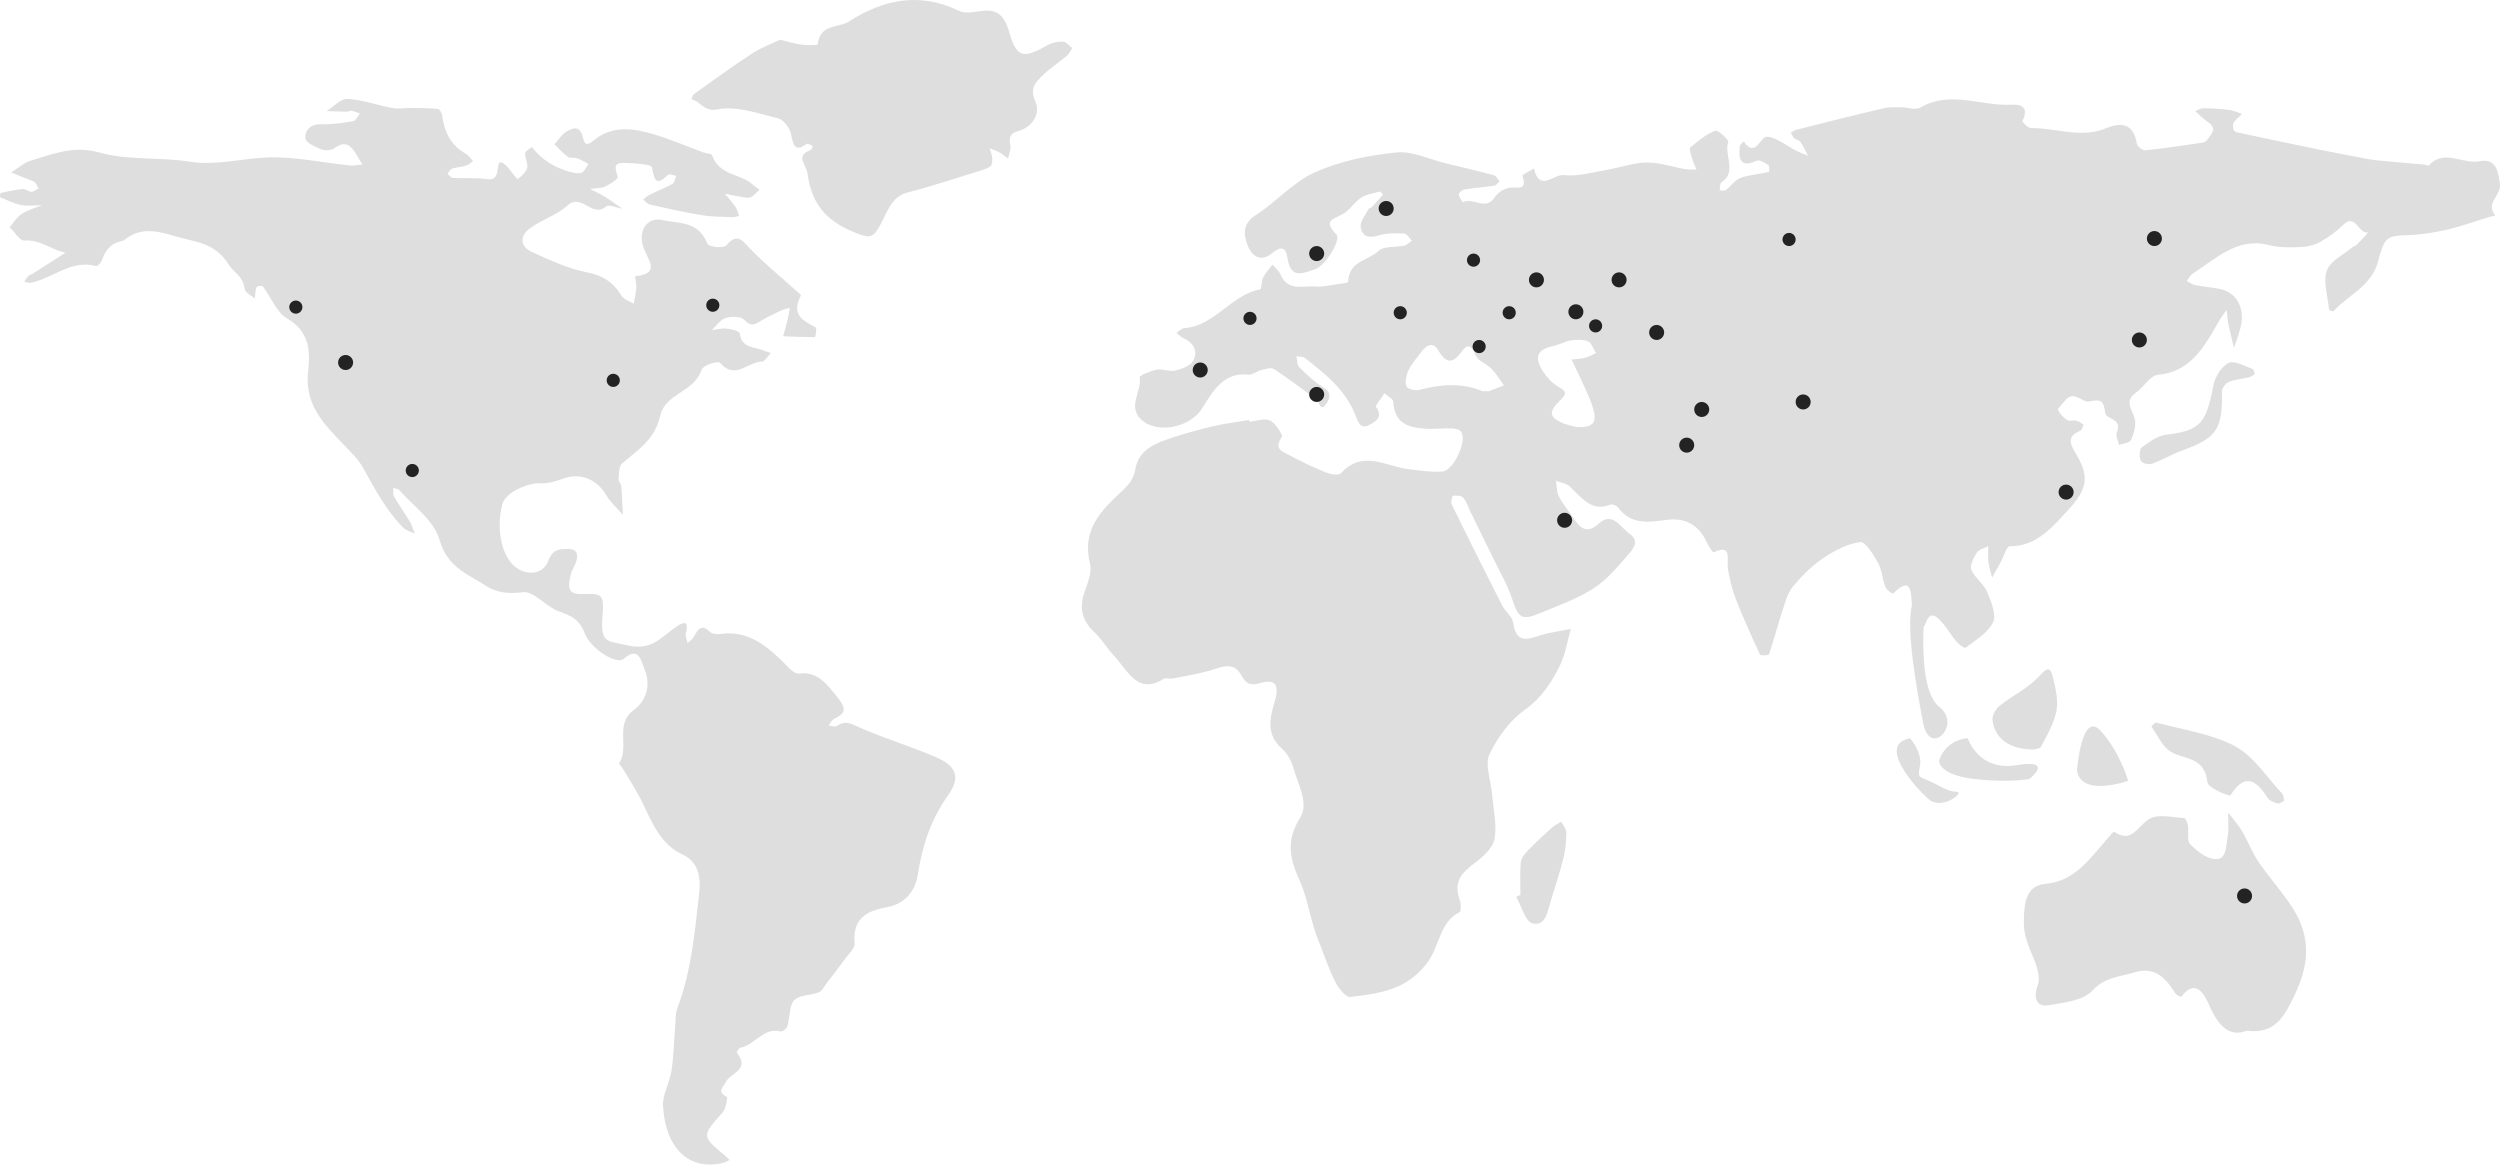 <?xml version="1.0" encoding="UTF-8"?> <svg xmlns="http://www.w3.org/2000/svg" width="1331" height="620" viewBox="0 0 1331 620" fill="none"> <g clip-path="url(#clip0_35_2)"> <path fill-rule="evenodd" clip-rule="evenodd" d="M566.066 22.19C567.693 22.271 569.262 24.438 570.846 25.65C569.887 27.024 569.146 28.706 567.94 29.741C563.683 33.346 558.961 36.321 554.98 40.266C551.493 43.758 547.947 46.846 551.26 54.154C554.239 60.767 549.299 67.816 542.208 69.724C538.024 70.84 536.89 72.909 537.951 77.566C538.401 79.603 537.152 82.109 536.672 84.421C535.118 83.289 533.592 82.012 531.936 81.074C530.323 80.185 528.565 79.651 526.85 78.956C527.359 80.702 528.187 82.432 528.303 84.227C528.405 85.715 528.1 88.091 527.243 88.641C525.136 90.015 522.651 90.662 520.268 91.389C507.846 95.205 495.481 99.328 482.942 102.562C474.558 104.712 472.335 113.087 468.862 119.376C465.361 125.747 463.864 127.202 456.788 124.469C442.259 118.859 432.349 110.904 429.952 92.57C429.255 87.267 422.992 82.982 431.783 79.797C432.248 79.619 432.422 78.423 432.727 77.711C431.638 77.307 430.083 76.143 429.487 76.596C423.472 80.945 422.324 77.792 421.147 71.438C420.551 68.14 417.093 63.71 414.275 63.014C403.581 60.395 392.175 56.224 381.932 58.245C374.565 59.716 372.865 53.621 368.114 52.926C368.55 51.956 368.782 50.581 369.494 50.08C379.767 42.772 389.952 35.286 400.486 28.431C405.615 25.117 411.383 23.063 415.321 21.155C420.769 22.433 423.98 23.484 427.206 23.855C429.996 24.179 435.284 24.114 435.343 23.597C436.665 12.457 446.487 15.011 451.906 11.487C470.243 -0.38 489.901 -4.309 510.417 5.731C513.033 6.992 516.505 6.766 519.44 6.265C527.78 4.842 533.795 4.89 537.166 16.693C541.278 31.131 544.867 31.325 557.842 23.985C560.269 22.659 563.349 22.061 566.066 22.19ZM1086.66 397.451C1089.87 391.355 1093.62 385.098 1094.87 378.373C1095.92 372.665 1094.31 366.085 1092.87 360.2C1092 356.61 1090.75 354.298 1086.4 359.246C1080.34 366.133 1071.68 370.111 1064.48 375.85C1062.54 377.402 1060.51 381.056 1060.79 383.401C1062.04 393.247 1069.78 398.89 1082.41 399.051C1083.05 398.857 1085.95 398.857 1086.66 397.451ZM826.379 440.506C821.991 444.468 817.647 448.493 813.506 452.762C811.879 454.459 809.873 456.755 809.67 458.97C809.132 464.726 809.481 470.595 809.481 476.399C808.726 476.771 807.97 477.143 807.229 477.515C810.004 482.414 812.067 490.514 815.714 491.533C823.037 493.586 824.025 484.855 825.856 478.905C828.108 471.517 830.564 464.193 832.423 456.691C833.499 452.358 833.876 447.717 833.891 443.223C833.906 441.299 832.162 439.391 831.203 437.467C829.59 438.469 827.789 439.229 826.379 440.506ZM498.634 403.271C484.409 397.063 469.502 392.778 455.394 386.279C451.296 384.403 449.03 384.177 445.644 386.489C444.598 387.216 442.695 386.376 441.169 386.263C442.084 385.066 442.796 383.32 443.959 382.77C450.294 379.811 450.846 377.37 445.775 371.097C439.992 363.902 435.052 357.273 425.317 358.599C423.69 358.825 421.481 357.095 420.072 355.64C409.741 345.05 399.178 335.285 383.675 337.516C381.786 337.791 379.142 337.597 377.907 336.352C373.388 331.873 371.543 335.139 369.392 339.052C368.651 340.41 367.199 341.267 366.065 342.35C365.716 340.669 364.787 338.793 365.15 337.322C366.545 331.776 365.411 330.24 360.689 333.247C352.727 338.34 347.54 346.521 334.841 343.724C322.578 341.024 319.628 342.738 320.82 327.395C321.633 316.95 320.645 315.834 311.143 316.255C303.283 316.61 301.699 314.379 303.907 305.697C304.474 303.531 305.782 301.639 306.581 299.521C308.31 294.978 306.915 292.181 302.469 292.278C298.154 292.375 294.405 291.987 291.848 298.68C289.392 305.099 282.273 306.586 276.054 303.013C267.423 298.05 263.733 282.447 267.481 268.349C269.051 262.448 280.34 256.918 288.39 257.274C292.08 257.452 295.96 256.239 299.548 254.897C308.775 251.437 317.754 254.994 322.869 263.757C325.164 267.654 328.68 270.677 331.644 274.089C331.354 269.012 331.194 263.886 330.744 258.81C330.627 257.532 329.189 256.271 329.291 255.107C329.552 252.245 329.523 248.268 331.121 246.845C339.229 239.618 348.542 234.509 351.506 221.348C354.238 209.271 369.465 209.093 373.592 196.757C374.391 194.396 382.28 191.89 383.355 193.167C391.303 202.529 398.307 192.537 405.629 192.521C407.213 192.521 408.811 189.53 410.395 187.929C408.753 187.379 407.053 186.927 405.426 186.247C400.965 184.453 395.008 185.423 393.831 177.517C393.628 176.207 389.313 175.189 386.843 174.93C384.256 174.639 381.583 175.415 378.953 175.738C381.394 173.491 383.573 170.112 386.363 169.303C389.516 168.366 394.456 168.301 396.389 170.403C399.745 174.008 401.765 172.893 404.859 170.969C408.448 168.737 412.313 167.024 416.091 165.229C417.486 164.566 419.011 164.34 420.479 163.919C420.145 165.827 419.898 167.767 419.447 169.643C418.677 172.779 417.805 175.916 416.948 179.036C422.629 179.247 428.281 179.522 433.948 179.441C434.137 179.441 434.892 174.687 434.355 174.38C428.005 170.742 420.769 167.978 426.407 157.323C426.567 157.032 424.213 155.092 422.992 153.992C415.146 146.911 406.952 140.233 399.556 132.618C395.299 128.22 392.684 123.629 386.755 130.565C385.201 132.408 377.297 131.486 376.614 129.756C371.863 117.485 361.285 119.085 352.872 117.194C344.895 115.399 339.796 122.141 342.266 130.775C344.372 138.083 352.611 145.552 338.125 147.072C338.372 149.142 338.909 151.244 338.778 153.281C338.575 156.11 337.878 158.891 337.384 161.672C335.19 160.314 332.182 159.554 330.918 157.501C326.298 149.869 320.413 146.442 312.044 144.873C302.164 143.014 292.632 138.374 283.232 134.17C276.78 131.276 276.693 125.633 282.055 121.608C288.39 116.903 296.352 114.623 302.193 109.368C309.676 102.626 315.4 116.24 322.549 109.983C324.176 108.56 328.332 110.662 331.339 111.131C328.274 109.013 325.28 106.749 322.128 104.793C319.527 103.192 316.737 101.947 314.02 100.557C316.737 100.217 319.643 100.395 322.098 99.36C324.699 98.228 329.131 95.14 328.884 94.251C327.838 90.403 326.065 86.717 331.601 86.765C337.035 86.814 346.872 87.331 347.133 89.142C348.426 97.291 350.024 98.455 355.662 93.087C356.447 92.359 358.553 93.41 360.064 93.604C359.44 95.076 359.135 97.275 358.103 97.857C354.209 100.055 350.054 101.624 346.072 103.58C344.736 104.227 343.602 105.342 342.367 106.264C343.573 107.169 344.663 108.608 345.956 108.899C355.168 110.953 364.365 113.055 373.635 114.574C379.055 115.464 384.605 115.383 390.097 115.609C391.216 115.658 392.349 115.173 393.483 114.93C392.887 113.346 392.524 111.567 391.623 110.241C389.879 107.719 387.831 105.456 385.898 103.095C388.964 103.71 392.03 104.421 395.11 104.922C396.65 105.181 398.481 105.601 399.803 104.971C401.518 104.146 402.869 102.319 404.365 100.929C403.145 100.039 401.823 99.247 400.689 98.212C394.006 92.246 383.05 93.637 379.113 82.675C378.764 81.656 376.076 81.721 374.507 81.155C365.528 77.857 356.665 73.976 347.54 71.341C336.846 68.221 325.774 66.717 316.083 74.769C312.48 77.776 311.245 77.178 310.228 72.861C308.746 66.507 304.721 68.156 301.481 70.112C299.011 71.616 297.267 74.542 295.19 76.838C297.543 79.118 299.737 81.64 302.324 83.499C303.544 84.389 305.622 83.693 307.162 84.243C309.283 84.987 311.259 86.232 313.308 87.283C312.102 88.916 311.158 91.406 309.617 91.939C307.714 92.634 305.273 92.02 303.181 91.438C295.422 89.255 288.579 85.262 283.232 78.374C283.159 78.293 279.686 80.379 279.599 81.608C279.396 84.243 281.299 87.331 280.616 89.595C279.904 91.955 275.851 95.496 275.531 95.254C272.363 92.505 269.981 87.105 266.74 86.442C263.588 85.811 267.191 96.434 259.679 95.383C253.562 94.51 247.285 95.043 241.096 94.72C240.122 94.655 239.192 93.297 238.248 92.521C239.032 91.584 239.672 90.128 240.602 89.805C242.955 89.029 245.513 88.98 247.881 88.237C249.319 87.816 250.554 86.604 251.862 85.747C250.525 84.405 249.378 82.61 247.823 81.737C240.761 77.824 236.62 71.131 235.487 61.77C235.313 60.395 234.15 58.132 233.308 58.051C228.702 57.55 224.023 57.517 219.374 57.453C215.93 57.404 212.385 58.148 209.029 57.533C200.994 56.078 193.075 53.103 185.055 52.651C181.422 52.441 177.586 56.838 173.852 59.134C177.485 59.264 181.117 59.409 184.75 59.458C185.563 59.458 186.421 58.811 187.176 58.956C188.687 59.28 190.14 59.943 191.622 60.444C190.46 61.85 189.443 64.276 188.106 64.502C182.425 65.456 176.642 66.329 170.932 66.135C165.658 65.957 162.301 69.029 162.577 73.637C162.708 75.9 168.011 78.358 171.31 79.603C173.431 80.395 176.642 79.975 178.502 78.633C183.82 74.785 186.885 77.501 189.704 82.206C190.779 84.001 191.84 85.811 192.901 87.59C190.707 87.768 188.455 88.285 186.275 88.075C171.266 86.588 156.213 83.128 141.32 83.871C127.837 84.55 114.673 88.253 100.783 86.038C84.887 83.516 68.193 85.52 52.82 81.171C39.235 77.372 28.12 81.947 16.22 85.601C12.588 86.701 9.391 89.708 5.991 91.842C9.42 93.216 12.864 94.575 16.278 95.965C17.063 96.272 17.978 96.466 18.516 97.064C19.358 97.97 19.911 99.183 20.594 100.25C19.315 100.912 18.036 102.125 16.772 102.125C15.203 102.109 13.605 100.476 12.094 100.621C8.156 100.977 4.248 101.883 0.354 102.739C0.107 102.788 -0.097 104.954 0.049 105.019C3.739 106.523 7.415 108.398 11.251 109.126C14.84 109.821 18.632 109.287 22.323 109.271C18.705 110.759 14.84 111.761 11.556 113.879C9.042 115.512 7.241 118.536 5.134 120.945C7.764 123.467 10.539 128.301 12.966 128.075C21.189 127.347 27.466 133.119 34.905 134.51C29.064 138.261 23.238 142.028 17.397 145.746C16.671 146.199 15.755 146.328 15.159 146.911C14.273 147.767 13.605 148.867 12.835 149.885C13.968 150.144 15.188 150.775 16.264 150.581C28.018 148.236 38.145 137.953 51.237 141.672C52.021 141.898 53.968 139.586 54.462 138.067C56.104 133.022 59.606 129.368 64.212 128.511C65.011 128.366 65.868 128.091 66.522 127.541C75.21 120.508 84.437 123.16 93.532 125.86C103.601 128.835 114.368 129.013 121.604 140.67C124.263 144.938 129.58 147.137 130.263 153.863C130.467 155.738 133.78 157.242 135.654 158.907C135.915 156.919 135.872 154.784 136.555 153.006C136.816 152.343 139.504 151.907 139.911 152.456C144.27 158.164 147.321 166.361 152.755 169.513C163.856 175.9 165.323 185.342 164.19 196.369C161.488 215.318 172.472 225.6 182.657 236.417C186.406 240.394 190.591 244.21 193.264 249.012C199.555 260.297 205.571 271.728 214.492 280.766C216.134 282.447 218.676 283.013 220.827 284.097C219.969 281.995 219.388 279.715 218.27 277.839C215.538 273.28 212.458 268.979 209.784 264.371C209.116 263.224 209.508 261.3 209.421 259.731C210.525 260.119 211.993 260.168 212.705 261.009C220.144 269.578 231.056 277.031 233.947 287.249C238.233 302.415 249.319 305.6 258.575 311.825C263.864 315.366 270.693 316.384 278.219 315.301C284.118 314.46 290.671 323.045 297.5 325.471C303.762 327.669 308.412 329.626 311.317 337.176C314.543 345.551 328.244 354.072 332.022 350.79C340.043 343.789 341.263 351.728 343.181 356.4C346.842 365.26 343.748 373.425 337.166 378.243C327.126 385.616 335.32 398.114 329.596 406.343C329.392 406.618 331.063 408.332 331.717 409.464C335.262 415.511 339.214 421.347 342.237 427.717C347.424 438.696 352.03 449.771 363.421 454.961C371.485 458.663 373.286 466.311 372.24 475.543C369.916 496.238 368.085 516.998 360.689 536.529C359.469 539.746 359.73 543.642 359.411 547.264C358.771 554.912 358.641 562.624 357.478 570.158C356.505 576.512 352.669 582.737 352.989 588.816C354.238 611.241 366.835 623.545 385.012 619.099C386.189 618.808 387.278 618.096 388.397 617.563C387.54 616.754 386.755 615.881 385.869 615.138C373.417 604.742 373.519 604.871 384.823 592.163C386.494 590.287 387.38 584.16 387.061 583.998C381.612 581.346 384.765 579.261 386.552 575.849C388.993 571.128 399.658 569.657 392.233 560.36C392.117 560.231 393.425 557.951 394.224 557.806C401.779 556.464 406.545 546.795 415.393 549.156C416.469 549.431 418.793 547.636 419.229 546.294C420.624 541.702 420.13 535.3 422.818 532.551C425.811 529.512 431.579 530.061 435.909 528.331C437.638 527.652 438.801 525.162 440.152 523.416C443.537 519.002 446.966 514.605 450.235 510.11C452.052 507.636 455.234 504.726 455.001 502.333C453.548 487.264 463.966 484.564 472.713 482.883C482.317 481.024 487.359 473.732 488.565 466.003C491.049 450.013 495.612 436.27 504.852 423.287C511.594 413.732 509.037 407.798 498.634 403.271ZM1328.55 114.688C1327.04 115.076 1325.5 115.431 1324.02 115.884C1316.87 118.067 1309.82 120.686 1302.59 122.335C1295.82 123.871 1288.89 124.954 1281.99 125.197C1270.43 125.569 1269.53 126.264 1266.15 139.004C1262.57 152.489 1250.34 156.854 1242.35 165.682C1242.06 165.989 1240.07 165.213 1240.01 164.792C1239.3 157.808 1236.71 149.885 1238.8 144.097C1240.74 138.73 1247.72 135.625 1252.53 131.567C1253.17 131.017 1254.15 130.92 1254.73 130.322C1256.85 128.172 1258.85 125.924 1260.9 123.693C1255.79 125.245 1254.19 113.022 1247.49 119.716C1243.83 123.386 1239.54 126.442 1235.13 128.867C1232.02 130.597 1228.25 131.422 1224.77 131.551C1219.16 131.745 1213.35 131.89 1207.96 130.484C1191.38 126.135 1179.91 137.598 1167.32 145.73C1166.07 146.555 1165.25 148.285 1164.25 149.578C1165.62 150.306 1166.93 151.421 1168.35 151.712C1172.61 152.553 1176.94 152.925 1181.22 153.701C1190.78 155.399 1195.53 163.984 1192.8 174.655C1191.9 178.244 1190.52 181.672 1189.36 185.164C1188.39 181.058 1187.3 176.999 1186.45 172.876C1185.93 170.29 1185.77 167.606 1185.47 164.986C1183.92 167.25 1182.21 169.384 1180.87 171.809C1173.3 185.455 1165.49 198.163 1148.84 199.554C1144.81 199.893 1141.34 206.134 1137.24 209.012C1130.67 213.604 1135.12 217.824 1136.51 222.868C1137.42 226.183 1136.11 230.807 1134.6 234.186C1133.84 235.867 1130.41 236.029 1128.2 236.886C1127.72 234.703 1126.24 231.955 1126.93 230.402C1130.35 222.432 1121.27 223.612 1120.81 219.715C1119.95 212.553 1118.05 212.618 1112.03 213.749C1108.5 214.412 1103.92 207.298 1099.22 213.523C1097.97 215.156 1095.37 217.516 1095.7 218.228C1096.7 220.411 1098.62 222.351 1100.6 223.612C1101.83 224.42 1103.85 223.596 1105.44 223.967C1106.79 224.291 1108.01 225.293 1109.3 225.989C1108.76 227.12 1108.44 228.947 1107.66 229.271C1099.68 232.52 1102.38 236.821 1105.77 242.528C1112.42 253.717 1110.87 260.75 1102.21 270.241C1093.01 280.281 1084.56 290.968 1069.95 290.839C1068.34 290.822 1066.69 296.53 1065.03 299.537C1063.56 302.205 1062.06 304.873 1060.58 307.524C1059.91 304.808 1059 302.14 1058.66 299.392C1058.32 296.546 1058.55 293.636 1058.53 290.758C1056.41 291.906 1053.58 292.472 1052.36 294.363C1050.67 296.902 1048.64 301.299 1049.57 303.401C1051.49 307.783 1056.05 310.725 1057.95 315.123C1060.1 320.119 1062.99 327.556 1061.18 331.21C1058.29 336.998 1051.85 340.717 1046.61 344.808C1045.92 345.341 1043 343.175 1041.68 341.671C1039.11 338.696 1037.15 335.074 1034.57 332.1C1031.26 328.3 1027.61 324.064 1024.8 332.859C1024.68 333.199 1024.36 333.474 1024.13 333.781C1023.56 346.198 1023.76 369.577 1032.53 376.4C1044.63 385.826 1027.46 403.352 1023.94 385.163C1020.42 366.974 1014.74 335.058 1017.88 322.382C1017.49 314.509 1017.33 306.554 1007.91 316.045C1007.65 316.32 1004.41 314.137 1003.77 312.488C1002.19 308.397 1001.98 303.466 999.907 299.796C997.408 295.35 993.194 288.252 990.375 288.607C983.517 289.448 976.616 293.167 970.557 297.241C964.643 301.219 959.311 306.586 954.574 312.261C951.814 315.56 950.477 320.555 949.009 324.986C946.481 332.682 944.476 340.588 941.875 348.235C941.614 348.963 937.357 349.205 937.023 348.478C932.489 338.745 928.072 328.931 924.135 318.89C922.173 313.894 920.924 308.462 919.965 303.094C919.078 298.114 922.609 289.303 912.322 294.056C911.828 294.282 909.445 290.337 908.37 288.074C904.084 279.084 896.833 275.705 888.087 276.708C878.875 277.759 868.966 280.135 861.555 270.337C860.684 269.19 858.373 268.203 857.24 268.672C847.36 272.73 842.115 265.018 835.896 259.117C833.993 257.306 830.956 256.967 828.428 255.98C828.864 258.761 828.689 261.93 829.881 264.242C831.9 268.187 834.85 271.534 837.305 275.236C841.054 280.895 844.585 284.824 851.21 278.761C858.635 271.922 863.023 281.186 867.948 284.533C873.426 288.268 868.733 293.167 866.321 295.932C860.727 302.366 854.959 309.173 848.072 313.49C839.151 319.084 829.14 322.609 819.463 326.619C810.004 330.515 808.333 328.866 805.006 318.728C802.551 311.21 798.453 304.355 795.01 297.257C790.941 288.834 786.8 280.426 782.659 272.019C781.483 269.594 780.654 266.732 778.954 264.937C777.807 263.741 775.351 263.806 773.535 263.935C773.172 263.967 772.285 267.379 772.852 268.511C781.7 286.57 790.709 304.565 799.819 322.48C801.417 325.616 805.064 328.106 805.544 331.259C807.215 342.9 813.259 340.442 820.102 338.26C825.348 336.578 830.883 335.964 836.288 334.864C834.487 341.251 833.484 348.057 830.709 353.846C826.103 363.482 820.466 371.824 811.501 378.162C803.815 383.643 797.175 392.649 792.917 401.768C790.476 406.99 793.746 415.527 794.341 422.56C795.024 430.579 797.015 438.906 795.722 446.521C794.908 451.355 789.692 456.011 785.493 459.18C778.809 464.241 773.375 468.962 777.211 479.229C777.923 481.088 777.865 485.227 777.109 485.615C766.517 490.66 766.372 503.95 759.935 512.487C748.646 527.555 733.883 528.849 718.932 530.805C716.506 531.145 712.67 526.132 710.883 522.672C707.498 516.027 705.1 508.768 702.325 501.719C701.351 499.229 700.349 496.723 699.593 494.168C697.007 485.583 695.409 476.448 691.791 468.477C686.575 456.965 684.584 447.378 692.227 435.3C697.036 427.717 691.006 417.451 688.565 408.736C687.505 404.953 685.209 400.959 682.434 398.486C674.355 391.307 675.75 383.029 678.554 373.894C681.344 364.808 679.078 361.331 671.348 363.579C666.451 365.018 663.633 364.613 661.046 359.795C657.617 353.344 652.793 354.137 646.996 356.093C639.673 358.583 631.958 359.698 624.373 361.251C622.761 361.59 620.712 360.652 619.462 361.461C605.557 370.288 600.283 356.626 592.888 348.882C589.328 345.147 586.654 340.313 582.92 336.853C575.961 330.434 574.304 323.611 577.646 314.444C579.244 309.998 581.409 304.468 580.363 300.362C576.048 283.498 584.853 273.28 594.588 264.048C599.063 259.812 603.218 256.821 604.497 249.594C606.081 240.475 613.462 236.756 620.61 234.202C628.776 231.276 637.189 229.028 645.587 227.007C651.994 225.455 658.576 224.711 665.056 223.596C665.1 223.919 665.144 224.21 665.187 224.517C668.892 224.178 673.091 222.496 676.186 223.887C679.034 225.164 683.059 231.809 682.565 232.504C677.683 239.263 683.248 240.556 686.488 242.318C692.764 245.762 699.23 248.818 705.783 251.469C708.311 252.472 712.627 253.361 713.978 251.874C725.572 239.279 737.792 248.365 749.793 249.772C755.78 250.483 761.824 251.437 767.781 251.081C773.68 250.742 781.018 235.382 778.083 230.079C777.327 228.721 774.712 228.155 772.925 228.09C767.999 227.896 763.044 228.608 758.133 228.204C749.968 227.508 742.441 225.633 741.729 213.798C741.642 212.213 738.707 210.855 737.08 209.416C735.496 211.89 732.111 215.916 732.605 216.643C736.455 222.254 732.59 224.097 729.365 226.053C724.163 229.206 722.928 224.21 721.446 220.605C715.867 206.91 705.202 198.859 694.74 190.613C693.607 189.724 691.747 189.966 690.222 189.659C690.614 191.583 690.469 194.202 691.529 195.285C695.511 199.214 699.593 203.256 704.228 206.053C708.166 208.446 708.791 210.661 706.437 214.477C702.863 220.314 702.499 213.701 700.872 212.569C693.331 207.266 686.037 201.51 678.336 196.53C676.666 195.447 673.687 196.498 671.377 197.048C669.008 197.614 666.669 199.732 664.461 199.473C651.922 198.018 645.834 207.88 640.182 217.193C633.803 227.735 615.321 231.664 606.923 222.706C600.545 215.867 608.057 208.123 606.749 200.702C606.633 200.023 612.575 197.371 615.888 196.805C619.07 196.256 622.615 198.034 625.71 197.274C629.197 196.417 633.861 194.833 635.358 191.874C637.973 186.716 635.125 182.319 630.113 180.055C628.747 179.441 627.584 178.228 626.349 177.29C627.73 176.369 629.081 174.752 630.519 174.671C646.458 173.798 655.699 156.676 670.955 154.057C671.74 153.928 671.537 149.546 672.525 147.622C673.789 145.148 675.808 143.143 677.494 140.928C678.918 142.61 680.807 144.016 681.664 146.005C685.776 155.415 693.622 151.971 700.058 152.505C704.795 152.877 709.648 151.567 714.457 150.953C715.605 150.791 717.741 150.419 717.755 150.063C718.148 138.794 728.333 138.891 733.753 133.734C736.877 130.759 743.008 131.826 747.716 130.742C749.14 130.403 750.345 129.045 751.653 128.123C750.302 126.814 748.994 124.405 747.599 124.34C743.095 124.13 738.388 124.033 734.087 125.326C729.277 126.765 725.253 126.426 724.41 120.831C723.989 118.018 726.938 114.526 728.522 111.454C728.871 110.759 730.033 110.662 730.614 110.031C732.547 107.962 734.406 105.779 736.295 103.629C735.743 103.063 735.075 101.915 734.683 102.012C731.312 102.901 727.636 103.321 724.744 105.213C721.054 107.622 718.38 112.198 714.588 114.154C709.474 116.838 704.403 117.517 711.479 124.841C714.167 127.622 705.652 141.64 700.175 143.337C694.13 145.197 687.069 149.32 685.369 136.983C684.555 131.211 681.519 131.228 677.407 134.687C671.958 139.312 666.931 137.355 664.301 130.742C661.86 124.566 661.584 119.037 668.529 114.558C679.455 107.509 688.812 96.693 700.305 91.616C713.847 85.634 728.813 82.642 743.4 81.171C752.016 80.298 761.068 84.874 769.917 87.008C778.388 89.045 786.873 91.017 795.3 93.265C796.477 93.588 797.349 95.367 798.366 96.45C797.465 97.291 796.666 98.714 795.678 98.843C790.418 99.651 785.1 99.975 779.855 100.832C778.635 101.042 776.557 102.691 776.63 103.451C776.789 105.019 778.751 107.8 778.94 107.687C784.301 104.76 790.97 112.699 795.983 104.809C797.639 102.19 801.446 100.088 804.381 99.894C808.682 99.635 813.026 101.43 810.542 93.443C810.411 93.039 814.552 90.969 816.717 89.692C819.536 102.594 827.353 92.57 832.438 93.2C839.935 94.154 847.796 91.713 855.453 90.436C862.573 89.223 869.634 86.604 876.739 86.523C883.597 86.442 890.44 88.883 897.313 90.064C899.26 90.403 901.25 90.209 903.227 90.258C902.485 88.495 901.599 86.798 901.062 84.954C900.437 82.82 899.187 79.231 899.87 78.617C903.953 75.108 908.297 71.438 913.092 69.643C914.778 69.013 920.488 74.607 920.168 75.48C917.654 82.465 925.079 91.584 916.434 97.113C915.635 97.598 915.795 99.91 915.519 101.381C916.696 101.317 918.163 101.721 918.991 101.074C921.345 99.296 923.19 96.434 925.718 95.157C928.61 93.701 932.01 93.427 935.192 92.748C937.4 92.295 939.652 92.101 941.803 91.454C942.006 91.373 942.064 88.204 941.527 87.881C939.507 86.717 936.732 84.841 935.134 85.569C927.651 89.045 925.253 86.054 926.256 77.954C926.372 76.951 927.651 76.143 928.377 75.254C934.582 84.663 937.168 72.505 940.786 72.78C946.045 73.184 951.073 77.582 956.231 80.185C958.308 81.22 960.459 82.044 962.595 82.966C961.272 80.476 960.11 77.857 958.57 75.561C957.887 74.575 956.274 74.494 955.33 73.637C954.502 72.893 954.051 71.648 953.412 70.63C954.4 70.096 955.359 69.352 956.405 69.078C971.879 65.181 987.368 61.268 1002.91 57.614C1006.04 56.887 1009.35 57.178 1012.59 57.162C1015.87 57.162 1019.78 58.778 1022.3 57.307C1038.25 47.962 1054.48 56.531 1070.51 55.755C1074.65 55.545 1080.85 55.965 1076.73 64.454C1076.57 64.777 1079.72 68.237 1081.29 68.204C1094.65 67.93 1107.82 73.993 1121.48 68.204C1127.67 65.585 1135.85 64.534 1137.62 76.418C1137.84 77.938 1140.71 80.136 1142.18 80.007C1151.92 79.037 1161.61 77.55 1171.3 76.143C1172.52 75.965 1174.1 75.803 1174.77 74.898C1176.28 72.877 1178.71 69.967 1178.27 68.221C1177.71 65.989 1174.65 64.55 1172.68 62.788C1171.36 61.592 1170.05 60.379 1168.74 59.166C1170.19 58.617 1171.63 57.614 1173.09 57.63C1177.6 57.695 1182.15 57.938 1186.66 58.487C1189.04 58.795 1191.35 59.91 1193.7 60.654C1192.19 62.158 1190.42 63.467 1189.23 65.246C1188.63 66.103 1188.87 67.913 1189.17 69.126C1189.34 69.773 1190.46 70.355 1191.22 70.516C1205.49 73.556 1219.8 76.579 1234.08 79.522C1240.82 80.912 1247.61 82.157 1254.36 83.435C1257.94 84.114 1261.51 84.955 1265.12 85.326C1273.63 86.216 1282.17 86.846 1290.69 87.606C1291.5 87.671 1292.71 88.479 1293.01 88.107C1301.41 79.037 1311 87.606 1319.95 85.86C1327.83 84.34 1329.99 89.304 1330.95 97.841C1331.74 104.324 1322.84 108.156 1328.55 114.688ZM800.691 205.196C798.526 202.221 796.622 198.939 794.123 196.385C791.45 193.636 786.859 192.246 785.536 189.044C783.124 183.224 781.119 183.062 777.937 187.509C773.346 193.911 769.757 193.41 765.747 186.571C762.928 181.769 759.485 183.612 756.739 187.347C754.414 190.516 751.668 193.475 749.953 197.015C748.733 199.521 747.875 203.337 748.776 205.649C749.343 207.185 753.542 208.123 755.736 207.557C766.996 204.582 778.126 203.677 789.227 208.236C789.59 208.381 790.055 208.252 792.772 208.252C794.022 207.767 797.349 206.49 800.691 205.196ZM836.695 191.389C838.991 191.13 841.345 191.13 843.597 190.564C845.704 190.031 847.651 188.883 849.67 187.994C848.333 185.843 847.374 182.561 845.544 181.785C842.812 180.637 839.427 180.783 836.434 181.219C833.281 181.704 830.317 183.499 827.164 184.162C818.388 186.005 816.543 190.015 821.628 197.969C823.706 201.187 826.626 204.194 829.765 205.956C834.283 208.495 834.153 209.74 830.433 213.345C824.229 219.376 824.839 222.238 832.22 225.342C834.894 226.457 837.799 226.91 839.79 227.427C848.406 227.621 850.498 225.018 847.956 216.724C846.052 210.597 842.943 204.922 840.357 199.069C839.165 196.482 837.916 193.943 836.695 191.389ZM1202.29 458.663C1198.92 453.635 1196.73 447.669 1193.6 442.398C1191.52 438.89 1188.76 435.898 1186.31 432.665C1186.24 436.998 1186.73 441.46 1185.97 445.648C1185.07 450.547 1185.57 458.307 1178.68 457.337C1174.15 456.691 1169.45 452.972 1165.94 449.334C1164.3 447.62 1165.37 442.818 1164.85 439.504C1164.63 438.016 1163.53 435.543 1162.76 435.51C1156.41 435.252 1148.79 433.085 1144 436.157C1137.98 440.021 1134.64 449.35 1125.62 442.754C1125.31 442.511 1123.31 445.017 1122.17 446.311C1112.7 456.901 1104.87 469.156 1089.12 470.547C1079.11 471.436 1077.52 479.504 1077.48 491.096C1077.45 500.684 1082.09 507.297 1084.51 515.284C1085.37 518.113 1085.89 521.832 1084.93 524.402C1082.32 531.533 1084.34 536.431 1090.92 535.17C1098.93 533.651 1108.81 532.939 1113.99 527.377C1120.87 520.005 1128.61 520.118 1136.15 517.774C1145.58 514.863 1151.8 518.469 1157.93 528.606C1158.59 529.706 1161.13 530.886 1161.33 530.611C1169.9 519.504 1174.57 531.759 1176.47 535.882C1181.41 546.601 1187.11 552.26 1196.04 548.752C1211.44 550.821 1216.37 540.748 1221.61 529.835C1230.48 511.355 1230.06 496.561 1218.48 480.183C1213.3 472.826 1207.35 466.117 1202.29 458.663ZM1147.94 384.694C1147.27 384.516 1146.25 386.02 1145.38 386.748C1148.4 391.064 1150.75 396.432 1154.59 399.423C1161.53 404.856 1173.62 401.703 1175.28 416.594C1175.6 419.553 1187.02 424.177 1187.47 423.465C1195.04 411.501 1200.97 414.945 1207.2 424.629C1208.26 426.295 1210.63 427.216 1212.58 427.766C1213.59 428.073 1214.97 426.86 1216.11 426.375C1215.63 424.371 1215.69 423.207 1215.18 422.673C1206.93 413.926 1199.79 402.495 1190 397.321C1177.1 390.499 1162.09 388.542 1147.94 384.694ZM1186.6 193.2C1182.94 194.8 1179.28 200.556 1178.42 205.148C1174.48 225.859 1171.26 229.271 1153.12 231.453C1148.6 232.019 1144.16 235.35 1140.19 238.276C1139.04 239.133 1138.84 243.515 1139.77 245.277C1140.52 246.684 1143.9 247.541 1145.62 246.926C1151.22 244.938 1156.45 241.752 1162.04 239.748C1180.18 233.248 1183.4 228.381 1182.94 208.317C1182.89 206.619 1185.06 203.951 1186.73 203.289C1190.17 201.93 1193.98 201.688 1197.61 200.815C1198.64 200.556 1199.54 199.651 1200.47 199.053C1200.02 197.921 1199.85 196.627 1199.4 196.466C1195.08 195.075 1189.98 191.745 1186.6 193.2ZM1073.7 407.378C1053.11 410.757 1047.67 393.069 1047.67 393.069C1047.67 393.069 1036.8 393.069 1032.54 404.371C1031.83 406.246 1033.75 412.762 1051.3 414.783C1068.85 416.804 1080.36 414.783 1080.36 414.783C1080.36 414.783 1094.29 403.999 1073.7 407.378ZM1026.89 415.688C1021.24 413.231 1021.03 414.104 1022.24 407.378C1023.44 400.652 1016.99 393.069 1016.99 393.069C998.933 396.19 1019.83 419.504 1026.9 425.567C1033.98 431.63 1046.47 421.525 1041.64 421.525C1036.8 421.525 1032.54 418.162 1026.89 415.688ZM1133.03 415.688C1133.03 415.688 1128.8 400.636 1118.5 389.189C1108.2 377.742 1105.78 410.288 1105.78 410.288C1108.2 424.662 1133.03 415.688 1133.03 415.688Z" fill="#DEDEDE"></path> <path d="M839 170C841.209 170 843 168.209 843 166C843 163.791 841.209 162 839 162C836.791 162 835 163.791 835 166C835 168.209 836.791 170 839 170Z" fill="#232323"></path> <path d="M849.5 177C851.433 177 853 175.433 853 173.5C853 171.567 851.433 170 849.5 170C847.567 170 846 171.567 846 173.5C846 175.433 847.567 177 849.5 177Z" fill="#232323"></path> <path d="M803.5 170C805.433 170 807 168.433 807 166.5C807 164.567 805.433 163 803.5 163C801.567 163 800 164.567 800 166.5C800 168.433 801.567 170 803.5 170Z" fill="#232323"></path> <path d="M952.5 131C954.433 131 956 129.433 956 127.5C956 125.567 954.433 124 952.5 124C950.567 124 949 125.567 949 127.5C949 129.433 950.567 131 952.5 131Z" fill="#232323"></path> <path d="M784.5 142C786.433 142 788 140.433 788 138.5C788 136.567 786.433 135 784.5 135C782.567 135 781 136.567 781 138.5C781 140.433 782.567 142 784.5 142Z" fill="#232323"></path> <path d="M862 153C864.209 153 866 151.209 866 149C866 146.791 864.209 145 862 145C859.791 145 858 146.791 858 149C858 151.209 859.791 153 862 153Z" fill="#232323"></path> <path d="M906 222C908.209 222 910 220.209 910 218C910 215.791 908.209 214 906 214C903.791 214 902 215.791 902 218C902 220.209 903.791 222 906 222Z" fill="#232323"></path> <path d="M818 153C820.209 153 822 151.209 822 149C822 146.791 820.209 145 818 145C815.791 145 814 146.791 814 149C814 151.209 815.791 153 818 153Z" fill="#232323"></path> <path d="M960 218C962.209 218 964 216.209 964 214C964 211.791 962.209 210 960 210C957.791 210 956 211.791 956 214C956 216.209 957.791 218 960 218Z" fill="#232323"></path> <path d="M882 181C884.209 181 886 179.209 886 177C886 174.791 884.209 173 882 173C879.791 173 878 174.791 878 177C878 179.209 879.791 181 882 181Z" fill="#232323"></path> <path d="M898 241C900.209 241 902 239.209 902 237C902 234.791 900.209 233 898 233C895.791 233 894 234.791 894 237C894 239.209 895.791 241 898 241Z" fill="#232323"></path> <path d="M1147 131C1149.21 131 1151 129.209 1151 127C1151 124.791 1149.21 123 1147 123C1144.79 123 1143 124.791 1143 127C1143 129.209 1144.79 131 1147 131Z" fill="#232323"></path> <path d="M1139 185C1141.21 185 1143 183.209 1143 181C1143 178.791 1141.21 177 1139 177C1136.79 177 1135 178.791 1135 181C1135 183.209 1136.79 185 1139 185Z" fill="#232323"></path> <path d="M787.5 188C789.433 188 791 186.433 791 184.5C791 182.567 789.433 181 787.5 181C785.567 181 784 182.567 784 184.5C784 186.433 785.567 188 787.5 188Z" fill="#232323"></path> <path d="M745.5 170C747.433 170 749 168.433 749 166.5C749 164.567 747.433 163 745.5 163C743.567 163 742 164.567 742 166.5C742 168.433 743.567 170 745.5 170Z" fill="#232323"></path> <path d="M639 201C641.209 201 643 199.209 643 197C643 194.791 641.209 193 639 193C636.791 193 635 194.791 635 197C635 199.209 636.791 201 639 201Z" fill="#232323"></path> <path d="M665.5 173C667.433 173 669 171.433 669 169.5C669 167.567 667.433 166 665.5 166C663.567 166 662 167.567 662 169.5C662 171.433 663.567 173 665.5 173Z" fill="#232323"></path> <path d="M701 214C703.209 214 705 212.209 705 210C705 207.791 703.209 206 701 206C698.791 206 697 207.791 697 210C697 212.209 698.791 214 701 214Z" fill="#232323"></path> <path d="M738 115C740.209 115 742 113.209 742 111C742 108.791 740.209 107 738 107C735.791 107 734 108.791 734 111C734 113.209 735.791 115 738 115Z" fill="#232323"></path> <path d="M701 139C703.209 139 705 137.209 705 135C705 132.791 703.209 131 701 131C698.791 131 697 132.791 697 135C697 137.209 698.791 139 701 139Z" fill="#232323"></path> <path d="M833 281C835.209 281 837 279.209 837 277C837 274.791 835.209 273 833 273C830.791 273 829 274.791 829 277C829 279.209 830.791 281 833 281Z" fill="#232323"></path> <path d="M1100 266C1102.21 266 1104 264.209 1104 262C1104 259.791 1102.21 258 1100 258C1097.79 258 1096 259.791 1096 262C1096 264.209 1097.79 266 1100 266Z" fill="#232323"></path> <path d="M1195 481C1197.21 481 1199 479.209 1199 477C1199 474.791 1197.21 473 1195 473C1192.79 473 1191 474.791 1191 477C1191 479.209 1192.79 481 1195 481Z" fill="#232323"></path> <path d="M326.5 206C328.433 206 330 204.433 330 202.5C330 200.567 328.433 199 326.5 199C324.567 199 323 200.567 323 202.5C323 204.433 324.567 206 326.5 206Z" fill="#232323"></path> <path d="M379.5 166C381.433 166 383 164.433 383 162.5C383 160.567 381.433 159 379.5 159C377.567 159 376 160.567 376 162.5C376 164.433 377.567 166 379.5 166Z" fill="#232323"></path> <path d="M157.5 167C159.433 167 161 165.433 161 163.5C161 161.567 159.433 160 157.5 160C155.567 160 154 161.567 154 163.5C154 165.433 155.567 167 157.5 167Z" fill="#232323"></path> <path d="M184 197C186.209 197 188 195.209 188 193C188 190.791 186.209 189 184 189C181.791 189 180 190.791 180 193C180 195.209 181.791 197 184 197Z" fill="#232323"></path> <path d="M219.5 254C221.433 254 223 252.433 223 250.5C223 248.567 221.433 247 219.5 247C217.567 247 216 248.567 216 250.5C216 252.433 217.567 254 219.5 254Z" fill="#232323"></path> </g> <defs> <clipPath id="clip0_35_2"> <rect width="1331" height="620" fill="white"></rect> </clipPath> </defs> </svg> 